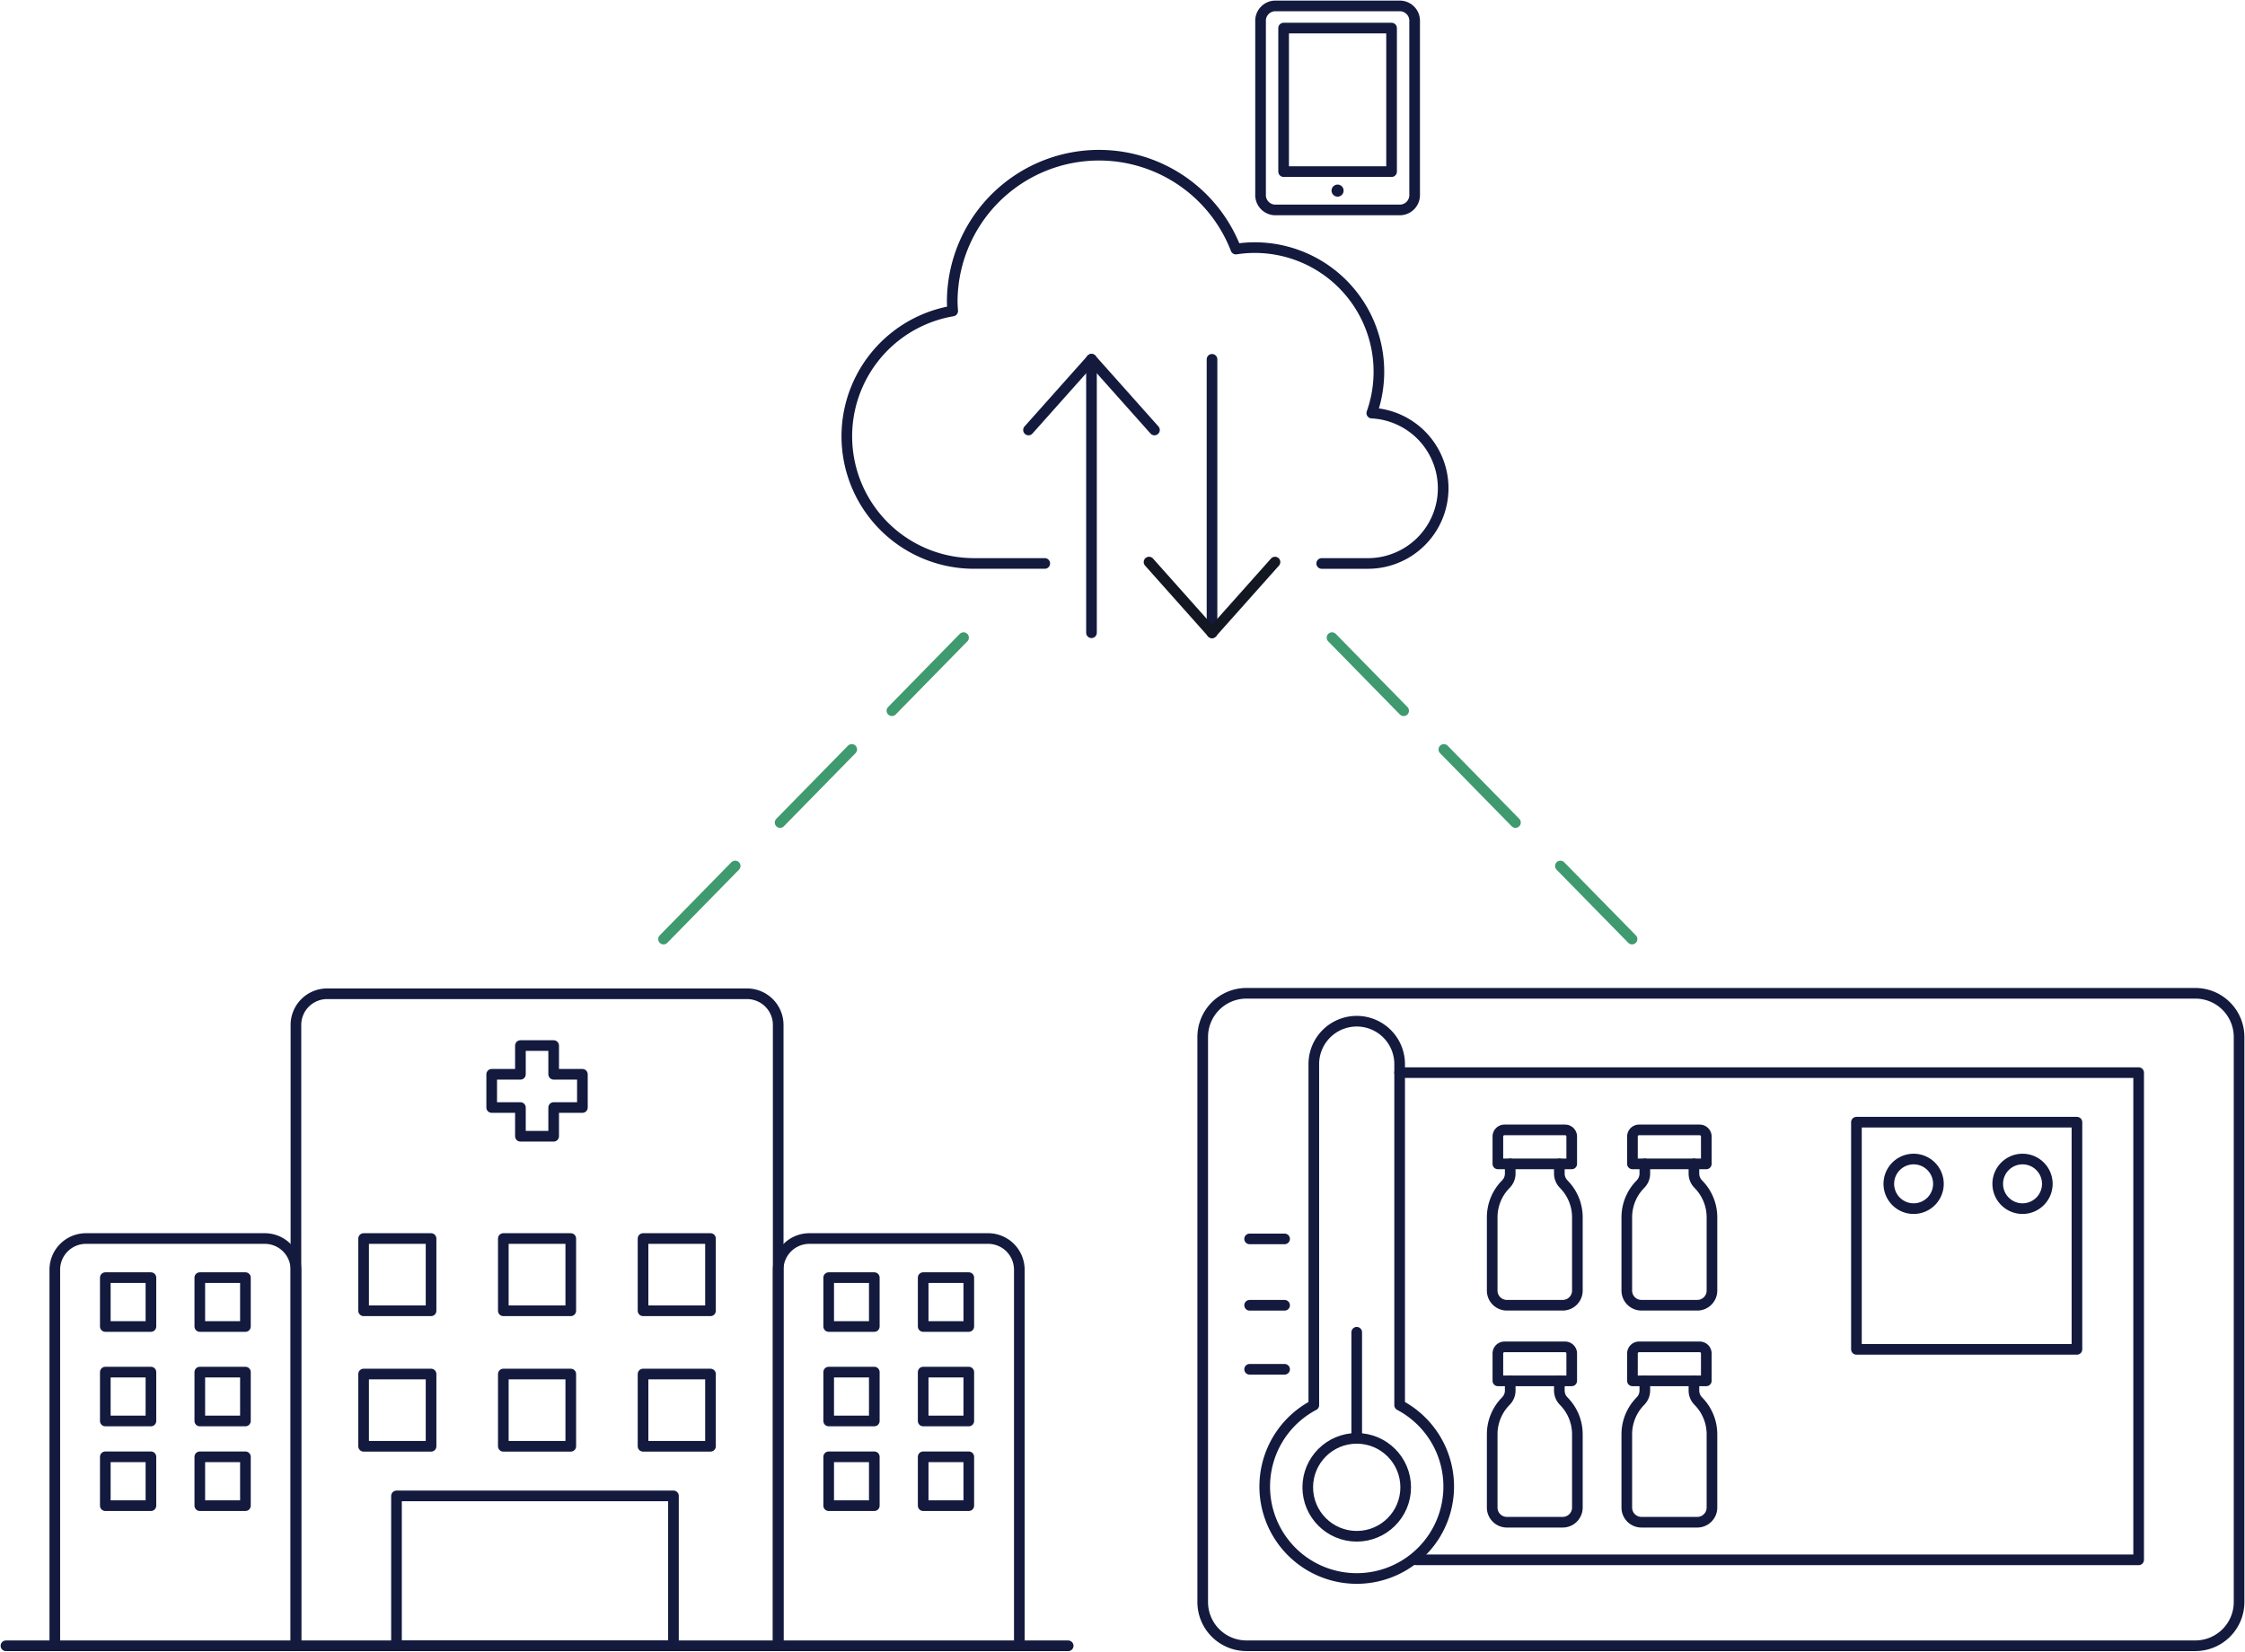 <svg xmlns="http://www.w3.org/2000/svg" xmlns:xlink="http://www.w3.org/1999/xlink" id="soluciones-rfid-ilustracion" width="633.023" height="465.826" viewBox="0 0 633.023 465.826"><defs><clipPath id="clip-path"><rect id="Rect&#xE1;ngulo_231" data-name="Rect&#xE1;ngulo 231" width="633.023" height="465.826" fill="none"></rect></clipPath></defs><g id="Grupo_312" data-name="Grupo 312" clip-path="url(#clip-path)"><path id="Trazado_212" data-name="Trazado 212" d="M322.922,1.5h35.507A4.2,4.2,0,0,1,362.4,5.906V54.628a4.2,4.2,0,0,1-3.966,4.405H322.922a4.2,4.2,0,0,1-3.966-4.405V5.906A4.2,4.2,0,0,1,322.922,1.5Z" transform="translate(36.486 0.172)" fill="none" stroke="#131a3e" stroke-linecap="round" stroke-linejoin="round" stroke-width="3"></path><rect id="Rect&#xE1;ngulo_210" data-name="Rect&#xE1;ngulo 210" width="30.442" height="40.482" transform="translate(361.941 7.921)" fill="none" stroke="#131a3e" stroke-linecap="round" stroke-linejoin="round" stroke-width="3"></rect><path id="Trazado_213" data-name="Trazado 213" d="M339.768,48.362a1.2,1.2,0,1,1-1.2-1.2,1.2,1.2,0,0,1,1.2,1.2" transform="translate(38.592 5.395)" fill="#131a3e"></path><path id="Trazado_214" data-name="Trazado 214" d="M339.768,48.362a1.2,1.2,0,1,1-1.2-1.2,1.2,1.2,0,0,1,1.2,1.2" transform="translate(38.592 5.395)" fill="none" stroke="#131a3e" stroke-width="1"></path><path id="Trazado_215" data-name="Trazado 215" d="M270.079,154.414H250.132a35.853,35.853,0,0,1-6.01-71.2c-.051-.844-.128-1.681-.128-2.537a41.381,41.381,0,0,1,79.983-14.925,34.992,34.992,0,0,1,38.319,46.26,21.217,21.217,0,0,1-1.085,42.406H348.172" transform="translate(24.509 4.493)" fill="none" stroke="#131a3e" stroke-linecap="round" stroke-linejoin="round" stroke-width="3"></path><line id="L&#xED;nea_57" data-name="L&#xED;nea 57" y2="77.114" transform="translate(307.766 101.336)" fill="none" stroke="#131a3e" stroke-linecap="round" stroke-linejoin="round" stroke-width="3"></line><line id="L&#xED;nea_58" data-name="L&#xED;nea 58" x1="17.76" y2="19.933" transform="translate(290.006 101.336)" fill="none" stroke="#131a3e" stroke-linecap="round" stroke-linejoin="round" stroke-width="3"></line><line id="L&#xED;nea_59" data-name="L&#xED;nea 59" x2="17.76" y2="19.933" transform="translate(307.766 101.336)" fill="none" stroke="#131a3e" stroke-linecap="round" stroke-linejoin="round" stroke-width="3"></line><line id="L&#xED;nea_60" data-name="L&#xED;nea 60" y1="77.114" transform="translate(341.752 101.336)" fill="none" stroke="#131a3e" stroke-linecap="round" stroke-linejoin="round" stroke-width="3"></line><line id="L&#xED;nea_61" data-name="L&#xED;nea 61" y1="19.933" x2="17.76" transform="translate(341.752 158.516)" fill="none" stroke="#131722" stroke-linecap="round" stroke-linejoin="round" stroke-width="3"></line><line id="L&#xED;nea_62" data-name="L&#xED;nea 62" x1="17.76" y1="19.933" transform="translate(323.991 158.516)" fill="none" stroke="#131722" stroke-linecap="round" stroke-linejoin="round" stroke-width="3"></line><line id="L&#xED;nea_63" data-name="L&#xED;nea 63" x2="20.201" y2="20.618" transform="translate(375.586 179.826)" fill="none" stroke="#3f9a6f" stroke-linecap="round" stroke-linejoin="round" stroke-width="3"></line><line id="L&#xED;nea_64" data-name="L&#xED;nea 64" x2="20.201" y2="20.618" transform="translate(407.117 211.357)" fill="none" stroke="#3f9a6f" stroke-linecap="round" stroke-linejoin="round" stroke-width="3"></line><line id="L&#xED;nea_65" data-name="L&#xED;nea 65" x2="20.201" y2="20.618" transform="translate(439.986 244.226)" fill="none" stroke="#3f9a6f" stroke-linecap="round" stroke-linejoin="round" stroke-width="3"></line><line id="L&#xED;nea_66" data-name="L&#xED;nea 66" x1="20.201" y2="20.618" transform="translate(251.494 179.826)" fill="none" stroke="#3f9a6f" stroke-linecap="round" stroke-linejoin="round" stroke-width="3"></line><line id="L&#xED;nea_67" data-name="L&#xED;nea 67" x1="20.201" y2="20.618" transform="translate(219.965 211.357)" fill="none" stroke="#3f9a6f" stroke-linecap="round" stroke-linejoin="round" stroke-width="3"></line><line id="L&#xED;nea_68" data-name="L&#xED;nea 68" x1="20.201" y2="20.618" transform="translate(187.094 244.226)" fill="none" stroke="#3f9a6f" stroke-linecap="round" stroke-linejoin="round" stroke-width="3"></line><rect id="Rect&#xE1;ngulo_211" data-name="Rect&#xE1;ngulo 211" width="62.18" height="64.063" transform="translate(523.458 316.484)" fill="none" stroke="#131a3e" stroke-linecap="round" stroke-linejoin="round" stroke-width="3"></rect><path id="Trazado_216" data-name="Trazado 216" d="M484.915,293.326a6.992,6.992,0,1,1-6.992,6.992A6.991,6.991,0,0,1,484.915,293.326Z" transform="translate(54.67 33.554)" fill="none" stroke="#131a3e" stroke-linecap="round" stroke-linejoin="round" stroke-width="3"></path><path id="Trazado_217" data-name="Trazado 217" d="M512.471,293.326a6.992,6.992,0,1,1-6.992,6.992A6.991,6.991,0,0,1,512.471,293.326Z" transform="translate(57.822 33.554)" fill="none" stroke="#131a3e" stroke-linecap="round" stroke-linejoin="round" stroke-width="3"></path><path id="Trazado_218" data-name="Trazado 218" d="M354.143,271.457H562.524v137.4H358.811" transform="translate(40.511 31.052)" fill="none" stroke="#131a3e" stroke-linecap="round" stroke-linejoin="round" stroke-width="3"></path><path id="Trazado_219" data-name="Trazado 219" d="M396.5,294.549v2.738a4.214,4.214,0,0,0,1.16,2.9l.249.262a13.287,13.287,0,0,1,3.674,9.17v20.659a4.138,4.138,0,0,1-4.138,4.137H381.7a4.133,4.133,0,0,1-4.135-4.13V309.622a13.3,13.3,0,0,1,3.67-9.17l.247-.262a4.2,4.2,0,0,0,1.166-2.9v-2.738" transform="translate(43.19 33.694)" fill="none" stroke="#131a3e" stroke-linecap="round" stroke-linejoin="round" stroke-width="3"></path><path id="Trazado_220" data-name="Trazado 220" d="M399.823,295.532H379v-7.719a1.86,1.86,0,0,1,1.861-1.861h17.1a1.862,1.862,0,0,1,1.862,1.861Z" transform="translate(43.355 32.71)" fill="none" stroke="#131a3e" stroke-linecap="round" stroke-linejoin="round" stroke-width="3"></path><path id="Trazado_221" data-name="Trazado 221" d="M430.553,294.549v2.738a4.214,4.214,0,0,0,1.16,2.9l.249.262a13.287,13.287,0,0,1,3.674,9.17v20.659a4.138,4.138,0,0,1-4.138,4.137H415.758a4.133,4.133,0,0,1-4.135-4.13V309.622a13.292,13.292,0,0,1,3.67-9.17l.247-.262a4.2,4.2,0,0,0,1.165-2.9v-2.738" transform="translate(47.086 33.694)" fill="none" stroke="#131a3e" stroke-linecap="round" stroke-linejoin="round" stroke-width="3"></path><path id="Trazado_222" data-name="Trazado 222" d="M433.875,295.532H413.054v-7.719a1.86,1.86,0,0,1,1.861-1.861h17.1a1.862,1.862,0,0,1,1.862,1.861Z" transform="translate(47.25 32.71)" fill="none" stroke="#131a3e" stroke-linecap="round" stroke-linejoin="round" stroke-width="3"></path><path id="Trazado_223" data-name="Trazado 223" d="M396.5,349.457V352.2a4.214,4.214,0,0,0,1.16,2.9l.249.262a13.287,13.287,0,0,1,3.674,9.17v20.659a4.138,4.138,0,0,1-4.138,4.137H381.7a4.133,4.133,0,0,1-4.135-4.13V364.53a13.3,13.3,0,0,1,3.67-9.17l.247-.262a4.2,4.2,0,0,0,1.166-2.9v-2.738" transform="translate(43.19 39.975)" fill="none" stroke="#131a3e" stroke-linecap="round" stroke-linejoin="round" stroke-width="3"></path><path id="Trazado_224" data-name="Trazado 224" d="M399.823,350.439H379V342.72a1.861,1.861,0,0,1,1.861-1.861h17.1a1.862,1.862,0,0,1,1.862,1.861Z" transform="translate(43.355 38.991)" fill="none" stroke="#131a3e" stroke-linecap="round" stroke-linejoin="round" stroke-width="3"></path><path id="Trazado_225" data-name="Trazado 225" d="M430.553,349.457V352.2a4.214,4.214,0,0,0,1.16,2.9l.249.262a13.287,13.287,0,0,1,3.674,9.17v20.659a4.138,4.138,0,0,1-4.138,4.137H415.758a4.133,4.133,0,0,1-4.135-4.13V364.53a13.294,13.294,0,0,1,3.67-9.17l.247-.262a4.2,4.2,0,0,0,1.165-2.9v-2.738" transform="translate(47.086 39.975)" fill="none" stroke="#131a3e" stroke-linecap="round" stroke-linejoin="round" stroke-width="3"></path><path id="Trazado_226" data-name="Trazado 226" d="M433.875,350.439H413.054V342.72a1.861,1.861,0,0,1,1.861-1.861h17.1a1.862,1.862,0,0,1,1.862,1.861Z" transform="translate(47.25 38.991)" fill="none" stroke="#131a3e" stroke-linecap="round" stroke-linejoin="round" stroke-width="3"></path><path id="Trazado_227" data-name="Trazado 227" d="M333.85,366.727V270.652a12.1,12.1,0,0,1,24.2-.22c0,.074,0,.147,0,.22v96.075a25.939,25.939,0,1,1-24.2,0Z" transform="translate(36.606 29.564)" fill="none" stroke="#131a3e" stroke-linecap="round" stroke-linejoin="round" stroke-width="3"></path><line id="L&#xED;nea_69" data-name="L&#xED;nea 69" x1="9.869" transform="translate(352.351 386.175)" fill="none" stroke="#131a3e" stroke-linecap="round" stroke-linejoin="round" stroke-width="3"></line><line id="L&#xED;nea_70" data-name="L&#xED;nea 70" x1="9.869" transform="translate(352.351 368.122)" fill="none" stroke="#131a3e" stroke-linecap="round" stroke-linejoin="round" stroke-width="3"></line><line id="L&#xED;nea_71" data-name="L&#xED;nea 71" x1="9.869" transform="translate(352.351 349.402)" fill="none" stroke="#131a3e" stroke-linecap="round" stroke-linejoin="round" stroke-width="3"></line><circle id="Elipse_13" data-name="Elipse 13" cx="13.806" cy="13.806" r="13.806" transform="translate(368.75 405.653)" fill="none" stroke="#131a3e" stroke-linecap="round" stroke-linejoin="round" stroke-width="3"></circle><line id="L&#xED;nea_72" data-name="L&#xED;nea 72" y1="29.926" transform="translate(382.556 375.728)" fill="none" stroke="#131a3e" stroke-linecap="round" stroke-linejoin="round" stroke-width="3"></line><path id="Trazado_228" data-name="Trazado 228" d="M316.647,251.377H584.213A12.328,12.328,0,0,1,596.541,263.7V423.061a12.328,12.328,0,0,1-12.327,12.327H316.647a12.328,12.328,0,0,1-12.329-12.328V263.706A12.328,12.328,0,0,1,316.647,251.377Z" transform="translate(34.811 28.755)" fill="none" stroke="#131a3e" stroke-linecap="round" stroke-linejoin="round" stroke-width="3"></path><line id="L&#xED;nea_73" data-name="L&#xED;nea 73" x1="299.524" transform="translate(1.671 464.154)" fill="none" stroke="#131a3e" stroke-linecap="round" stroke-linejoin="round" stroke-width="3"></line><path id="Trazado_229" data-name="Trazado 229" d="M74.878,435.375V260.292a8.793,8.793,0,0,1,8.793-8.793h118.4a8.793,8.793,0,0,1,8.793,8.793V435.375" transform="translate(8.565 28.769)" fill="none" stroke="#131a3e" stroke-linecap="round" stroke-linejoin="round" stroke-width="3"></path><path id="Trazado_230" data-name="Trazado 230" d="M13.867,428.289V322.234a8.792,8.792,0,0,1,8.793-8.793H73.065a8.792,8.792,0,0,1,8.793,8.793V428.289" transform="translate(1.586 35.855)" fill="none" stroke="#131a3e" stroke-linecap="round" stroke-linejoin="round" stroke-width="3"></path><rect id="Rect&#xE1;ngulo_212" data-name="Rect&#xE1;ngulo 212" width="12.863" height="13.782" transform="translate(29.694 360.322)" fill="none" stroke="#131a3e" stroke-linecap="round" stroke-linejoin="round" stroke-width="3"></rect><rect id="Rect&#xE1;ngulo_213" data-name="Rect&#xE1;ngulo 213" width="12.863" height="13.782" transform="translate(56.339 360.322)" fill="none" stroke="#131a3e" stroke-linecap="round" stroke-linejoin="round" stroke-width="3"></rect><rect id="Rect&#xE1;ngulo_214" data-name="Rect&#xE1;ngulo 214" width="12.863" height="13.782" transform="translate(29.694 386.967)" fill="none" stroke="#131a3e" stroke-linecap="round" stroke-linejoin="round" stroke-width="3"></rect><rect id="Rect&#xE1;ngulo_215" data-name="Rect&#xE1;ngulo 215" width="12.863" height="13.782" transform="translate(56.339 386.967)" fill="none" stroke="#131a3e" stroke-linecap="round" stroke-linejoin="round" stroke-width="3"></rect><rect id="Rect&#xE1;ngulo_216" data-name="Rect&#xE1;ngulo 216" width="12.863" height="13.782" transform="translate(29.694 410.855)" fill="none" stroke="#131a3e" stroke-linecap="round" stroke-linejoin="round" stroke-width="3"></rect><rect id="Rect&#xE1;ngulo_217" data-name="Rect&#xE1;ngulo 217" width="12.863" height="13.782" transform="translate(56.339 410.855)" fill="none" stroke="#131a3e" stroke-linecap="round" stroke-linejoin="round" stroke-width="3"></rect><rect id="Rect&#xE1;ngulo_218" data-name="Rect&#xE1;ngulo 218" width="19.019" height="20.378" transform="translate(141.923 349.296)" fill="none" stroke="#131a3e" stroke-linecap="round" stroke-linejoin="round" stroke-width="3"></rect><rect id="Rect&#xE1;ngulo_219" data-name="Rect&#xE1;ngulo 219" width="19.019" height="20.378" transform="translate(102.527 349.296)" fill="none" stroke="#131a3e" stroke-linecap="round" stroke-linejoin="round" stroke-width="3"></rect><rect id="Rect&#xE1;ngulo_220" data-name="Rect&#xE1;ngulo 220" width="19.019" height="20.378" transform="translate(181.319 349.296)" fill="none" stroke="#131a3e" stroke-linecap="round" stroke-linejoin="round" stroke-width="3"></rect><rect id="Rect&#xE1;ngulo_221" data-name="Rect&#xE1;ngulo 221" width="19.019" height="20.378" transform="translate(141.923 387.511)" fill="none" stroke="#131a3e" stroke-linecap="round" stroke-linejoin="round" stroke-width="3"></rect><rect id="Rect&#xE1;ngulo_222" data-name="Rect&#xE1;ngulo 222" width="19.019" height="20.378" transform="translate(102.527 387.511)" fill="none" stroke="#131a3e" stroke-linecap="round" stroke-linejoin="round" stroke-width="3"></rect><rect id="Rect&#xE1;ngulo_223" data-name="Rect&#xE1;ngulo 223" width="19.019" height="20.378" transform="translate(181.319 387.511)" fill="none" stroke="#131a3e" stroke-linecap="round" stroke-linejoin="round" stroke-width="3"></rect><path id="Trazado_231" data-name="Trazado 231" d="M196.9,428.289V322.234a8.792,8.792,0,0,1,8.793-8.793H256.1a8.793,8.793,0,0,1,8.793,8.793V428.289" transform="translate(22.524 35.855)" fill="none" stroke="#131a3e" stroke-linecap="round" stroke-linejoin="round" stroke-width="3"></path><rect id="Rect&#xE1;ngulo_224" data-name="Rect&#xE1;ngulo 224" width="12.863" height="13.782" transform="translate(233.665 360.322)" fill="none" stroke="#131a3e" stroke-linecap="round" stroke-linejoin="round" stroke-width="3"></rect><rect id="Rect&#xE1;ngulo_225" data-name="Rect&#xE1;ngulo 225" width="12.863" height="13.782" transform="translate(260.308 360.322)" fill="none" stroke="#131a3e" stroke-linecap="round" stroke-linejoin="round" stroke-width="3"></rect><rect id="Rect&#xE1;ngulo_226" data-name="Rect&#xE1;ngulo 226" width="12.863" height="13.782" transform="translate(233.665 386.967)" fill="none" stroke="#131a3e" stroke-linecap="round" stroke-linejoin="round" stroke-width="3"></rect><rect id="Rect&#xE1;ngulo_227" data-name="Rect&#xE1;ngulo 227" width="12.863" height="13.782" transform="translate(260.308 386.967)" fill="none" stroke="#131a3e" stroke-linecap="round" stroke-linejoin="round" stroke-width="3"></rect><rect id="Rect&#xE1;ngulo_228" data-name="Rect&#xE1;ngulo 228" width="12.863" height="13.782" transform="translate(233.665 410.855)" fill="none" stroke="#131a3e" stroke-linecap="round" stroke-linejoin="round" stroke-width="3"></rect><rect id="Rect&#xE1;ngulo_229" data-name="Rect&#xE1;ngulo 229" width="12.863" height="13.782" transform="translate(260.308 410.855)" fill="none" stroke="#131a3e" stroke-linecap="round" stroke-linejoin="round" stroke-width="3"></rect><rect id="Rect&#xE1;ngulo_230" data-name="Rect&#xE1;ngulo 230" width="78.097" height="42.264" transform="translate(111.798 421.88)" fill="none" stroke="#131a3e" stroke-linecap="round" stroke-linejoin="round" stroke-width="3"></rect><path id="Trazado_232" data-name="Trazado 232" d="M149.986,272.708h-8.1v-8.1h-9.375v8.1h-8.1v9.375h8.1v8.1h9.375v-8.1h8.1Z" transform="translate(14.232 30.269)" fill="none" stroke="#131a3e" stroke-linecap="round" stroke-linejoin="round" stroke-width="3"></path></g></svg>